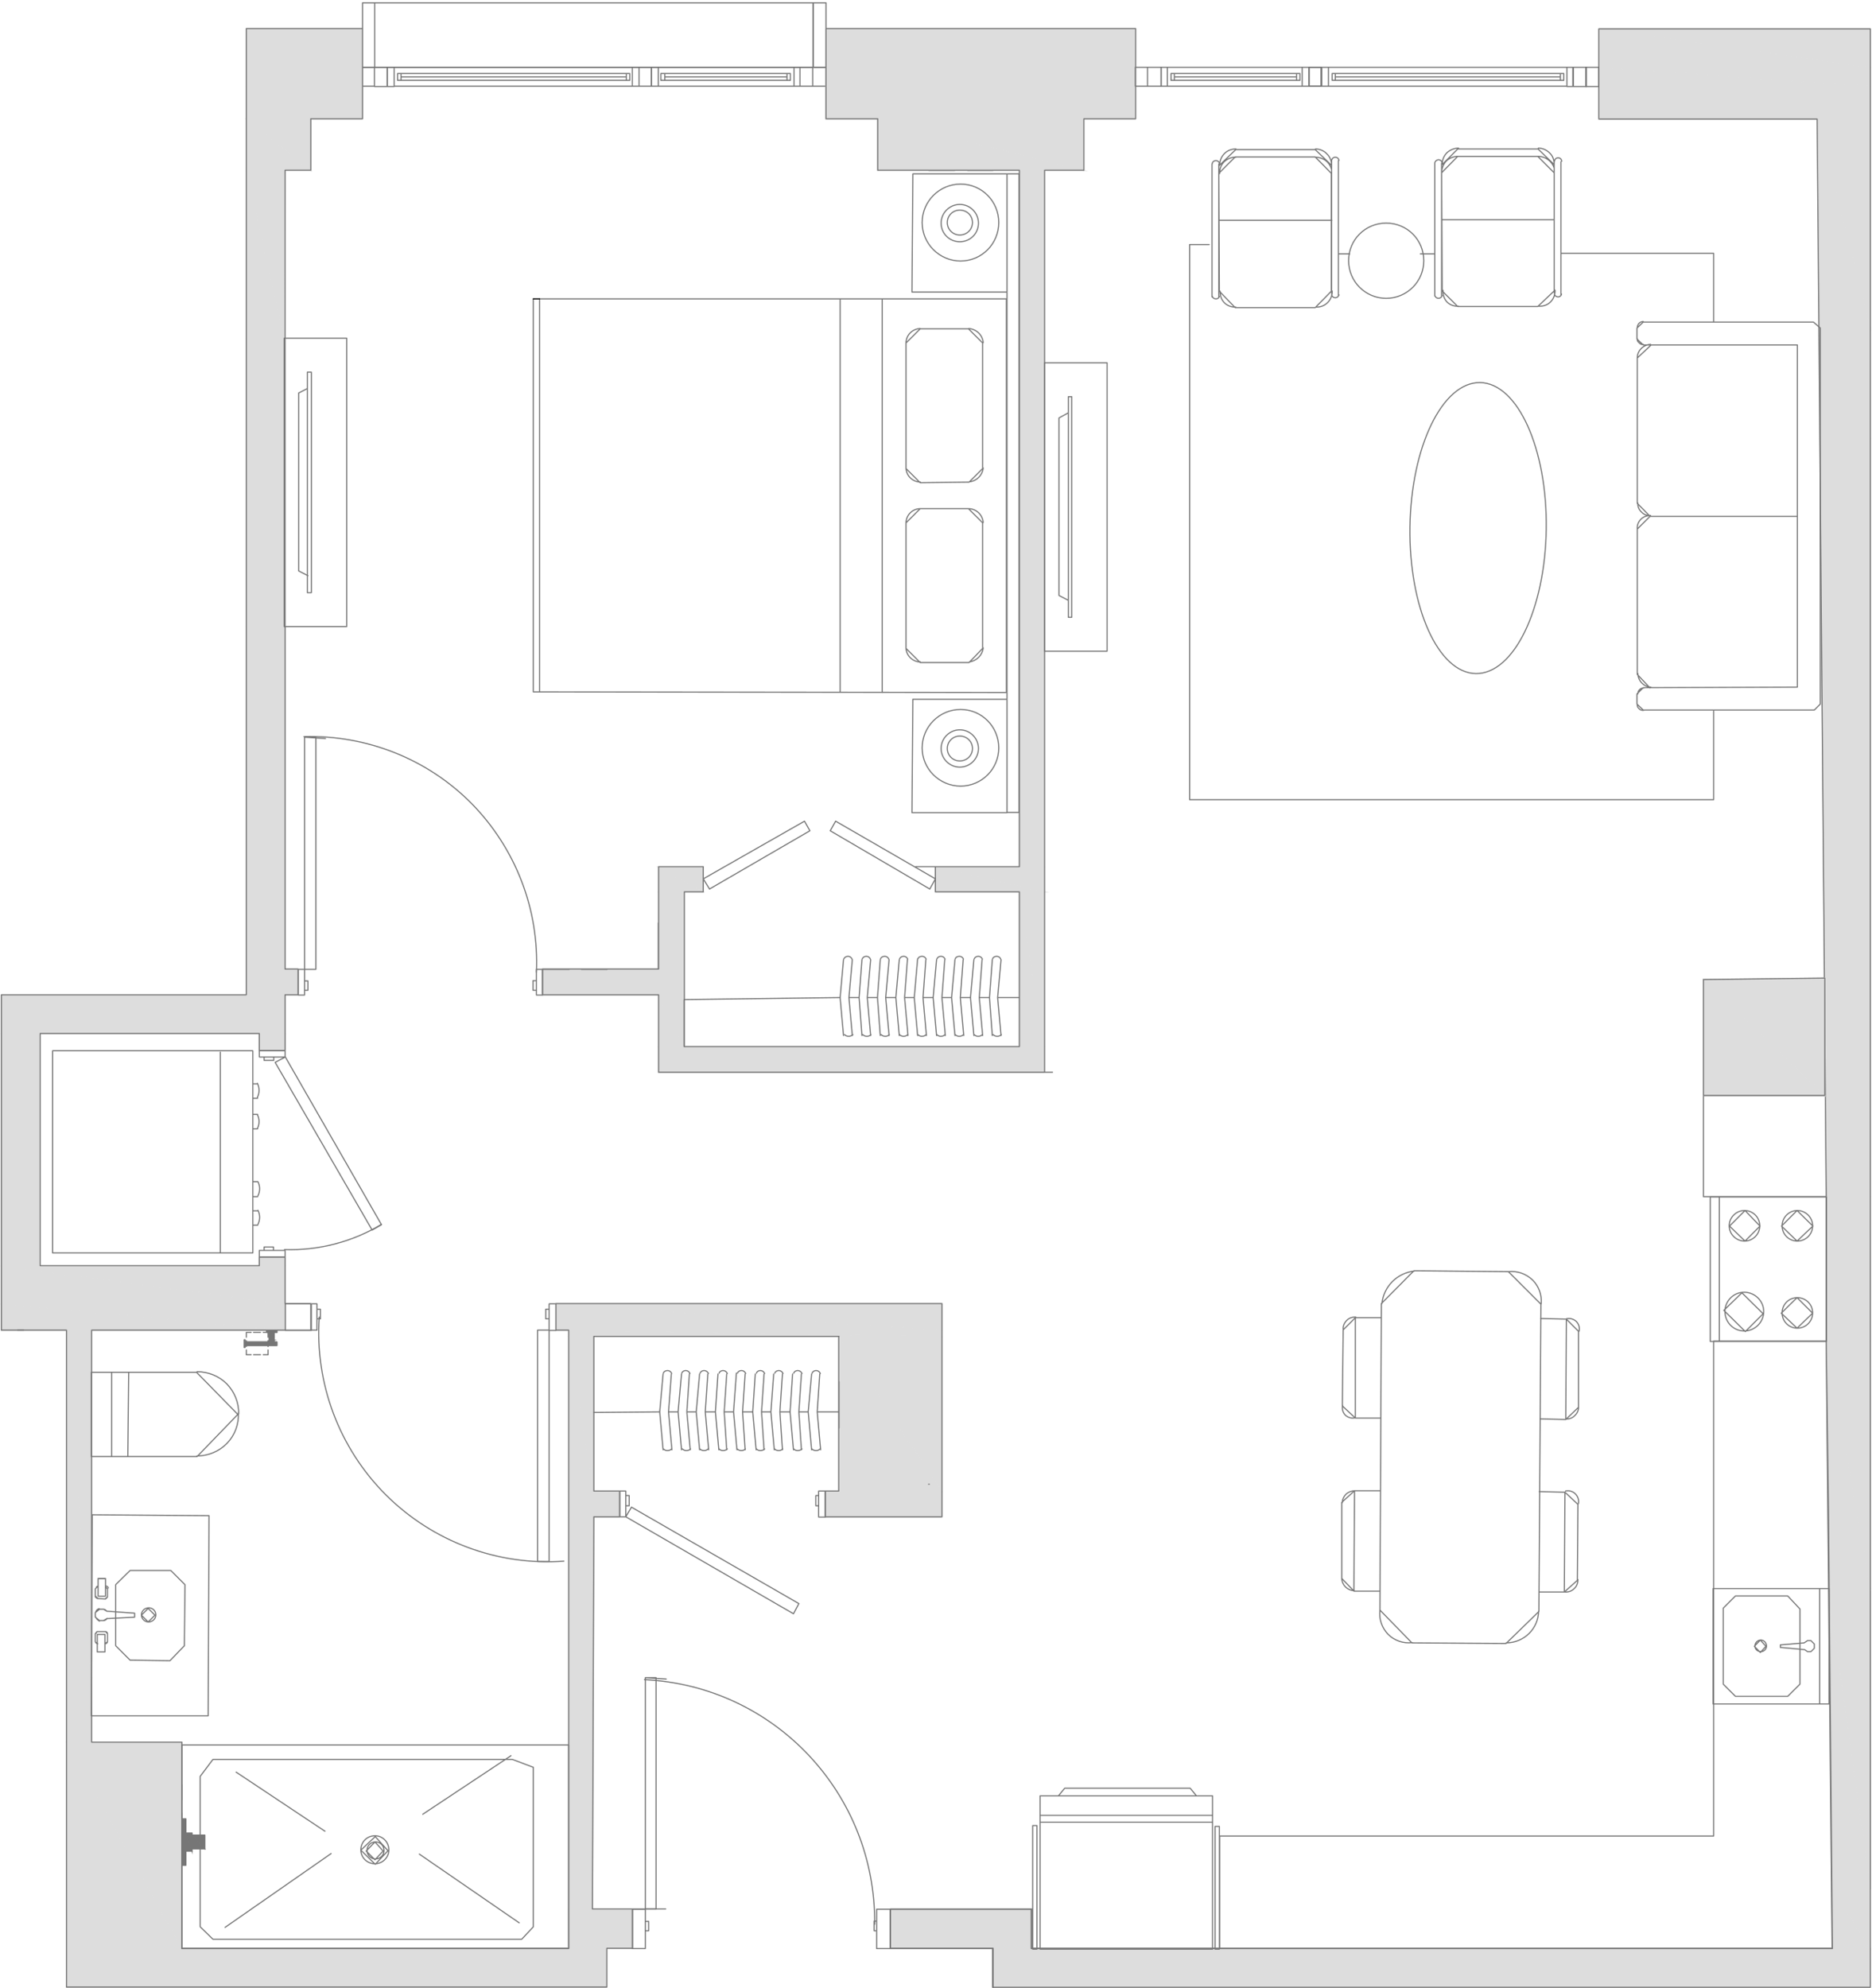 <svg width="662" height="703" viewBox="0 0 662 703" fill="none" xmlns="http://www.w3.org/2000/svg">
<path d="M337.602 60.299H328.502M351.102 60.299H342.202M328.502 524.999H328.302M139.402 23.799H137.002V30.599H139.402V23.799ZM139.402 23.799V30.499H223.602M139.402 23.799H223.602M223.602 23.799H226.002M223.602 23.799V30.499M226.002 23.799V30.499M226.002 23.799H230.302V30.499H226.002M226.002 30.499H223.602M280.802 23.799H282.902M280.802 23.799V30.499M280.802 23.799H232.802M282.902 23.799V30.499M282.902 23.799H287.402M282.902 30.499H280.802M282.902 30.499H287.402M280.802 30.499H232.802M232.802 23.799H230.402V30.499H232.802M232.802 23.799V30.499M141.802 28.399V25.999M221.502 28.399V25.999M141.802 27.199H221.502M278.302 28.399V25.999M235.102 28.399V25.999M278.302 27.199H235.102M132.402 23.799H136.902V30.599H132.402V23.799ZM132.402 23.799H128.102V30.499H132.402V23.799ZM287.402 23.799H292.002V30.499H287.402M287.402 23.799V30.499M554.102 23.799H556.202V30.599H554.102V23.799ZM554.102 23.799V30.499H469.802M554.102 23.799H469.802M469.802 23.799H467.202V30.499H469.802M469.802 23.799V30.499M412.802 23.799H410.602V30.499H412.802M412.802 23.799V30.499M412.802 23.799H460.502M412.802 30.499H460.502M460.502 23.799H462.902V30.499H460.502M460.502 23.799V30.499M551.802 28.399V25.999M472.202 28.399V25.999M551.802 27.199H472.202M415.302 28.399V25.999M458.502 28.399V25.999M415.302 27.199H458.502M140.602 28.399V25.999H222.702V28.399H140.602ZM279.502 28.399V25.999H233.702V28.399H279.502ZM553.002 28.399V25.999H471.102V28.399H553.002ZM414.102 28.399V25.999H459.702V28.399H414.102ZM467.402 23.799H463.002V30.499H467.402V23.799ZM556.402 23.799H561.002V30.599H556.402V23.799Z" stroke="#767676" stroke-width="0.4" stroke-linecap="round" stroke-linejoin="round"/>
<path d="M565.602 10.199L661.401 23.799H565.602V10.199ZM661.401 10.199H565.602L661.401 23.899V10.199Z" fill="#DDDDDD"/>
<path d="M565.602 10.199L661.401 23.799H565.602V10.199ZM565.602 10.199H661.401V23.899L565.602 10.199Z" stroke="#DDDDDD" stroke-width="0.4" stroke-miterlimit="10" stroke-linecap="round"/>
<path d="M565.602 23.799L661.401 30.599H565.602V23.799ZM661.401 23.799H565.602L661.401 30.499V23.799Z" fill="#DDDDDD"/>
<path d="M565.602 23.799L661.401 30.599H565.602V23.799ZM565.602 23.799H661.401V30.499L565.602 23.799Z" stroke="#DDDDDD" stroke-width="0.4" stroke-miterlimit="10" stroke-linecap="round"/>
<path d="M87.102 10.199L128.102 30.599H87.102V10.199ZM128.102 10.199H87.102L128.102 30.599V10.199Z" fill="#DDDDDD"/>
<path d="M87.102 10.199L128.102 30.599M87.102 10.199V30.599H128.102M87.102 10.199H128.102V30.599" stroke="#DDDDDD" stroke-width="0.4" stroke-miterlimit="10" stroke-linecap="round"/>
<path d="M565.602 30.6L661.401 42.1H565.602V30.6ZM661.401 30.6H565.602L661.401 42.1V30.6Z" fill="#DDDDDD"/>
<path d="M565.602 30.6L661.401 42.1M565.602 30.6V42.1H661.401M565.602 30.6H661.401V42.1" stroke="#DDDDDD" stroke-width="0.4" stroke-miterlimit="10" stroke-linecap="round"/>
<path d="M292.002 10.199L401.502 42.099H292.002V10.199ZM401.502 10.199H292.002L401.502 42.099V10.199Z" fill="#DDDDDD"/>
<path d="M292.002 10.199L401.502 42.099M292.002 10.199V42.099H401.502M292.002 10.199H401.502V42.099" stroke="#DDDDDD" stroke-width="0.4" stroke-miterlimit="10" stroke-linecap="round"/>
<path d="M87.102 30.6L128.102 42.1H87.102V30.6ZM128.102 30.6H87.102L128.102 42.1V30.6Z" fill="#DDDDDD"/>
<path d="M87.102 30.6L128.102 42.1M87.102 30.6V42.1H128.102M87.102 30.6H128.102V42.1" stroke="#DDDDDD" stroke-width="0.4" stroke-miterlimit="10" stroke-linecap="round"/>
<path d="M310.301 42.1L383.201 60.3H310.301V42.1ZM383.201 42.1H310.301L383.201 60.4V42.1Z" fill="#DDDDDD"/>
<path d="M310.301 42.1L383.201 60.3H310.301V42.1ZM310.301 42.1H383.201V60.4L310.301 42.1Z" stroke="#DDDDDD" stroke-width="0.4" stroke-miterlimit="10" stroke-linecap="round"/>
<path d="M87.102 42.1L109.902 60.3H87.102V42.1ZM109.902 42.1H87.102L109.902 60.4V42.1Z" fill="#DDDDDD"/>
<path d="M87.102 42.1L109.902 60.3H87.102V42.1ZM87.102 42.1H109.902V60.4L87.102 42.1Z" stroke="#DDDDDD" stroke-width="0.4" stroke-miterlimit="10" stroke-linecap="round"/>
<path d="M642.701 42.1L661.401 115.8H643.401L642.701 42.1ZM661.401 42.1H642.701L661.401 115.7V42.1Z" fill="#DDDDDD"/>
<path d="M642.701 42.1L661.401 115.8H643.401L642.701 42.1ZM642.701 42.1H661.401V115.7L642.701 42.1Z" stroke="#DDDDDD" stroke-width="0.4" stroke-miterlimit="10" stroke-linecap="round"/>
<path d="M643.4 115.799L661.4 115.999H643.6L643.4 115.799ZM661.4 115.799H643.4L661.4 115.999V115.799Z" fill="#DDDDDD"/>
<path d="M643.4 115.799L661.4 115.999M643.4 115.799L643.6 115.999H661.4M643.4 115.799H661.4V115.999" stroke="#DDDDDD" stroke-width="0.4" stroke-miterlimit="10" stroke-linecap="round"/>
<path d="M100.802 60.299H87.102L100.502 119.599L100.802 60.299ZM87.102 60.299L100.602 119.599H87.102V60.299Z" fill="#DDDDDD"/>
<path d="M87.102 60.299H100.802L100.502 119.599L87.102 60.299ZM87.102 60.299L100.602 119.599H87.102V60.299Z" stroke="#DDDDDD" stroke-width="0.4" stroke-miterlimit="10" stroke-linecap="round"/>
<path d="M643.602 116L661.401 155.1H643.602V116ZM661.401 116H643.602L661.401 155.1V116Z" fill="#DDDDDD"/>
<path d="M643.602 116L661.401 155.1M643.602 116V155.1H661.401M643.602 116H661.401V155.1" stroke="#DDDDDD" stroke-width="0.4" stroke-miterlimit="10" stroke-linecap="round"/>
<path d="M87.102 119.6L100.502 221.6H87.102V119.6ZM100.502 119.6H87.102L100.502 221.6V119.6Z" fill="#DDDDDD"/>
<path d="M87.102 119.6L100.502 221.6M87.102 119.6V221.6H100.502M87.102 119.6H100.502V221.6" stroke="#DDDDDD" stroke-width="0.4" stroke-miterlimit="10" stroke-linecap="round"/>
<path d="M360.4 60.299L369.3 306.599H360.4V60.299ZM369.3 60.299H360.4L369.3 306.499V60.299Z" fill="#DDDDDD"/>
<path d="M360.4 60.299L369.3 306.599H360.4V60.299ZM360.4 60.299H369.3V306.499L360.4 60.299Z" stroke="#DDDDDD" stroke-width="0.4" stroke-miterlimit="10" stroke-linecap="round"/>
<path d="M330.701 306.6L369.301 315.4H330.701V306.6ZM369.301 306.6H330.701L369.301 315.5V306.6Z" fill="#DDDDDD"/>
<path d="M330.701 306.6L369.301 315.4H330.701V306.6ZM330.701 306.6H369.301V315.5L330.701 306.6Z" stroke="#DDDDDD" stroke-width="0.4" stroke-miterlimit="10" stroke-linecap="round"/>
<path d="M232.801 306.6L248.601 315.4H232.801V306.6ZM248.601 306.6H232.801L248.601 315.5V306.6Z" fill="#DDDDDD"/>
<path d="M232.801 306.6L248.601 315.4H232.801V306.6ZM232.801 306.6H248.601V315.5L232.801 306.6Z" stroke="#DDDDDD" stroke-width="0.4" stroke-miterlimit="10" stroke-linecap="round"/>
<path d="M232.801 315.398L241.901 342.798H232.801V315.398ZM241.901 315.398H232.801L241.901 342.798V315.398Z" fill="#DDDDDD"/>
<path d="M232.801 315.398L241.901 342.798M232.801 315.398V342.798H241.901M232.801 315.398H241.901V342.798" stroke="#DDDDDD" stroke-width="0.4" stroke-miterlimit="10" stroke-linecap="round"/>
<path d="M87.102 221.6L100.802 342.8H87.102V221.6ZM100.802 221.6H87.102L100.802 342.8V221.6Z" fill="#DDDDDD"/>
<path d="M87.102 221.6L100.802 342.8M87.102 221.6V342.8H100.802M87.102 221.6H100.802V342.8" stroke="#DDDDDD" stroke-width="0.4" stroke-miterlimit="10" stroke-linecap="round"/>
<path d="M191.701 342.799L241.901 351.899H191.701V342.799ZM241.901 342.799H191.701L241.901 351.899V342.799Z" fill="#DDDDDD"/>
<path d="M191.701 342.799L241.901 351.899M191.701 342.799V351.899H241.901M191.701 342.799H241.901V351.899" stroke="#DDDDDD" stroke-width="0.4" stroke-miterlimit="10" stroke-linecap="round"/>
<path d="M87.102 342.799L105.302 351.899H87.102V342.799ZM105.302 342.799H87.102L105.302 351.899V342.799Z" fill="#DDDDDD"/>
<path d="M87.102 342.799L105.302 351.899M87.102 342.799V351.899H105.302M87.102 342.799H105.302V351.899" stroke="#DDDDDD" stroke-width="0.4" stroke-miterlimit="10" stroke-linecap="round"/>
<path d="M0.4 351.898L100.8 365.598H0.4V351.898ZM100.8 351.898H0.4L100.8 365.598V351.898Z" fill="#DDDDDD"/>
<path d="M0.4 351.898L100.8 365.598M0.4 351.898V365.598H100.8M0.4 351.898H100.8V365.598" stroke="#DDDDDD" stroke-width="0.4" stroke-miterlimit="10" stroke-linecap="round"/>
<path d="M360.4 315.398L369.3 370.198H360.4V315.398ZM369.3 315.398H360.4L369.3 370.098V315.398Z" fill="#DDDDDD"/>
<path d="M360.4 315.398L369.3 370.198H360.4V315.398ZM360.4 315.398H369.3V370.098L360.4 315.398Z" stroke="#DDDDDD" stroke-width="0.4" stroke-miterlimit="10" stroke-linecap="round"/>
<path d="M232.801 351.898L241.901 370.198H232.801V351.898ZM241.901 351.898H232.801L241.901 370.098V351.898Z" fill="#DDDDDD"/>
<path d="M232.801 351.898L241.901 370.198H232.801V351.898ZM232.801 351.898H241.901V370.098L232.801 351.898Z" stroke="#DDDDDD" stroke-width="0.4" stroke-miterlimit="10" stroke-linecap="round"/>
<path d="M91.602 365.6L100.802 371.6H91.602V365.6ZM100.802 365.6H91.602L100.802 371.6V365.6Z" fill="#DDDDDD"/>
<path d="M91.602 365.6L100.802 371.6M91.602 365.6V371.6H100.802M91.602 365.6H100.802V371.6" stroke="#DDDDDD" stroke-width="0.4" stroke-miterlimit="10" stroke-linecap="round"/>
<path d="M232.801 370.199L369.301 379.299H232.801V370.199ZM369.301 370.199H232.801L369.301 379.299V370.199Z" fill="#DDDDDD"/>
<path d="M232.801 370.199L369.301 379.299M232.801 370.199V379.299H369.301M232.801 370.199H369.301V379.299" stroke="#DDDDDD" stroke-width="0.4" stroke-miterlimit="10" stroke-linecap="round"/>
<path d="M643.602 155.1L661.401 423.2H645.802L643.602 155.1ZM661.401 155.1H643.602L661.401 423.2V155.1Z" fill="#DDDDDD"/>
<path d="M643.602 155.1L661.401 423.2M643.602 155.1L645.802 423.2H661.401M643.602 155.1H661.401V423.2" stroke="#DDDDDD" stroke-width="0.4" stroke-miterlimit="10" stroke-linecap="round"/>
<path d="M91.602 444.6L100.802 447.7H91.602V444.6ZM100.802 444.6H91.602L100.802 447.7V444.6Z" fill="#DDDDDD"/>
<path d="M91.602 444.6L100.802 447.7M91.602 444.6V447.7H100.802M91.602 444.6H100.802V447.7" stroke="#DDDDDD" stroke-width="0.4" stroke-miterlimit="10" stroke-linecap="round"/>
<path d="M0.4 365.6L14.1 447.7H0.4V365.6ZM14.1 365.6H0.4L14.1 447.7V365.6Z" fill="#DDDDDD"/>
<path d="M0.4 365.6L14.1 447.7M0.4 365.6V447.7H14.1M0.4 365.6H14.1V447.7" stroke="#DDDDDD" stroke-width="0.4" stroke-miterlimit="10" stroke-linecap="round"/>
<path d="M0.4 447.699L100.8 461.099H0.4V447.699ZM100.8 447.699H0.4L100.8 461.199V447.699Z" fill="#DDDDDD"/>
<path d="M0.4 447.699L100.8 461.099H0.4V447.699ZM0.4 447.699H100.8V461.199L0.4 447.699Z" stroke="#DDDDDD" stroke-width="0.4" stroke-miterlimit="10" stroke-linecap="round"/>
<path d="M196.502 461.1L333.102 470.5H196.502V461.1ZM333.102 461.1H196.502L333.102 470.4V461.1Z" fill="#DDDDDD"/>
<path d="M196.502 461.1L333.102 470.5H196.502V461.1ZM196.502 461.1H333.102V470.4L196.502 461.1Z" stroke="#DDDDDD" stroke-width="0.4" stroke-miterlimit="10" stroke-linecap="round"/>
<path d="M0.4 461.1L100.8 470.5H0.4V461.1ZM100.8 461.1H0.4L100.8 470.4V461.1Z" fill="#DDDDDD"/>
<path d="M0.4 461.1L100.8 470.5H0.4V461.1ZM0.4 461.1H100.8V470.4L0.4 461.1Z" stroke="#DDDDDD" stroke-width="0.4" stroke-miterlimit="10" stroke-linecap="round"/>
<path d="M201.102 470.5L333.102 472.6H201.102V470.5ZM333.102 470.5H201.102L333.102 472.7V470.5Z" fill="#DDDDDD"/>
<path d="M201.102 470.5L333.102 472.6H201.102V470.5ZM201.102 470.5H333.102V472.7L201.102 470.5Z" stroke="#DDDDDD" stroke-width="0.4" stroke-miterlimit="10" stroke-linecap="round"/>
<path d="M645.801 423.199L661.401 474.299H645.801V423.199ZM661.401 423.199H645.801L661.401 474.299V423.199Z" fill="#DDDDDD"/>
<path d="M645.801 423.199L661.401 474.299M645.801 423.199V474.299H661.401M645.801 423.199H661.401V474.299" stroke="#DDDDDD" stroke-width="0.4" stroke-miterlimit="10" stroke-linecap="round"/>
<path d="M296.602 472.6L333.102 527.4H296.602V472.6ZM333.102 472.6H296.602L333.102 527.3V472.6Z" fill="#DDDDDD"/>
<path d="M296.602 472.6L333.102 527.4H296.602V472.6ZM296.602 472.6H333.102V527.3L296.602 472.6Z" stroke="#DDDDDD" stroke-width="0.4" stroke-miterlimit="10" stroke-linecap="round"/>
<path d="M201.102 472.6L210.002 527.4H201.102V472.6ZM210.002 472.6H201.102L210.002 527.3V472.6Z" fill="#DDDDDD"/>
<path d="M201.102 472.6L210.002 527.4H201.102V472.6ZM201.102 472.6H210.002V527.3L201.102 472.6Z" stroke="#DDDDDD" stroke-width="0.4" stroke-miterlimit="10" stroke-linecap="round"/>
<path d="M291.801 527.398L333.101 536.498H291.801V527.398ZM333.101 527.398H291.801L333.101 536.498V527.398Z" fill="#DDDDDD"/>
<path d="M291.801 527.398L333.101 536.498M291.801 527.398V536.498H333.101M291.801 527.398H333.101V536.498" stroke="#DDDDDD" stroke-width="0.4" stroke-miterlimit="10" stroke-linecap="round"/>
<path d="M201.102 527.398L219.102 536.498H201.102V527.398ZM219.102 527.398H201.102L219.102 536.498V527.398Z" fill="#DDDDDD"/>
<path d="M201.102 527.398L219.102 536.498M201.102 527.398V536.498H219.102M201.102 527.398H219.102V536.498" stroke="#DDDDDD" stroke-width="0.4" stroke-miterlimit="10" stroke-linecap="round"/>
<path d="M645.801 474.299L661.401 561.699H646.801L645.801 474.299ZM661.401 474.299H645.801L661.401 561.599V474.299Z" fill="#DDDDDD"/>
<path d="M645.801 474.299L661.401 561.699H646.801L645.801 474.299ZM645.801 474.299H661.401V561.599L645.801 474.299Z" stroke="#DDDDDD" stroke-width="0.4" stroke-miterlimit="10" stroke-linecap="round"/>
<path d="M646.801 561.699L661.401 562.899H646.801V561.699ZM661.401 561.699H646.801L661.401 562.899V561.699Z" fill="#DDDDDD"/>
<path d="M646.801 561.699L661.401 562.899M646.801 561.699V562.899H661.401M646.801 561.699H661.401V562.899" stroke="#DDDDDD" stroke-width="0.4" stroke-miterlimit="10" stroke-linecap="round"/>
<path d="M23.502 470.5L32.402 593.4H23.502V470.5ZM32.402 470.5H23.502L32.402 593.3V470.5Z" fill="#DDDDDD"/>
<path d="M23.502 470.5L32.402 593.4H23.502V470.5ZM23.502 470.5H32.402V593.3L23.502 470.5Z" stroke="#DDDDDD" stroke-width="0.4" stroke-miterlimit="10" stroke-linecap="round"/>
<path d="M23.502 593.398L32.402 606.598H23.502V593.398ZM32.402 593.398H23.502L32.402 606.598V593.398Z" fill="#DDDDDD"/>
<path d="M23.502 593.398L32.402 606.598M23.502 593.398V606.598M23.502 593.398H32.402V606.598M32.402 606.598H23.502M23.502 606.598H32.302" stroke="#DDDDDD" stroke-width="0.4" stroke-miterlimit="10" stroke-linecap="round"/>
<path d="M23.502 606.6L32.402 616.2H23.502V606.6ZM32.402 606.6H23.502L32.402 616.2V606.6Z" fill="#DDDDDD"/>
<path d="M23.502 606.6L32.402 616.2M23.502 606.6V616.2H32.402M23.502 606.6H32.402V616.2" stroke="#DDDDDD" stroke-width="0.4" stroke-miterlimit="10" stroke-linecap="round"/>
<path d="M646.801 562.898L661.401 667.998H647.701L646.801 562.898ZM661.501 562.898H646.801L661.501 667.998V562.898Z" fill="#DDDDDD"/>
<path d="M646.801 562.898L661.401 667.998H647.701L646.801 562.898ZM646.801 562.898H661.501V667.998L646.801 562.898Z" stroke="#DDDDDD" stroke-width="0.4" stroke-miterlimit="10" stroke-linecap="round"/>
<path d="M210.002 536.5H201.102L209.502 675.2L210.002 536.5ZM201.102 536.5L209.502 675.2H201.102V536.5Z" fill="#DDDDDD"/>
<path d="M201.102 536.5H210.002L209.502 675.2M201.102 536.5L209.502 675.2M201.102 536.5V675.2H209.502" stroke="#DDDDDD" stroke-width="0.4" stroke-miterlimit="10" stroke-linecap="round"/>
<path d="M647.701 668L661.401 689.1H648.001L647.701 668ZM661.301 668H647.701L661.301 689.1V668Z" fill="#DDDDDD"/>
<path d="M647.701 668L661.401 689.1H648.001L647.701 668ZM647.701 668H661.301V689.1L647.701 668Z" stroke="#DDDDDD" stroke-width="0.4" stroke-miterlimit="10" stroke-linecap="round"/>
<path d="M314.801 675.199L364.801 689.099H314.801V675.199ZM364.801 675.199H314.801L364.801 689.099V675.199Z" fill="#DDDDDD"/>
<path d="M314.801 675.199L364.801 689.099M314.801 675.199V689.099H364.801M314.801 675.199H364.801V689.099" stroke="#DDDDDD" stroke-width="0.4" stroke-miterlimit="10" stroke-linecap="round"/>
<path d="M201.102 675.199L223.602 689.099H201.102V675.199ZM223.602 675.199H201.102L223.602 689.099V675.199Z" fill="#DDDDDD"/>
<path d="M201.102 675.199L223.602 689.099M201.102 675.199V689.099H223.602M201.102 675.199H223.602V689.099" stroke="#DDDDDD" stroke-width="0.4" stroke-miterlimit="10" stroke-linecap="round"/>
<path d="M23.502 616.199L64.302 689.099H23.502V616.199ZM64.302 616.199H23.502L64.302 689.199V616.199Z" fill="#DDDDDD"/>
<path d="M23.502 616.199L64.302 689.099H23.502V616.199ZM23.502 616.199H64.302V689.199L23.502 616.199Z" stroke="#DDDDDD" stroke-width="0.4" stroke-miterlimit="10" stroke-linecap="round"/>
<path d="M351.301 689.1L661.401 702.8H351.301V689.1ZM661.401 689.1H351.301L661.401 702.8V689.1Z" fill="#DDDDDD"/>
<path d="M351.301 689.1L661.401 702.8M351.301 689.1V702.8H661.401M351.301 689.1H661.401V702.8" stroke="#DDDDDD" stroke-width="0.4" stroke-miterlimit="10" stroke-linecap="round"/>
<path d="M23.502 689.1L214.502 702.8H23.502V689.1ZM214.502 689.1H23.502L214.502 702.8V689.1Z" fill="#DDDDDD"/>
<path d="M23.502 689.1L214.502 702.8M23.502 689.1V702.8H214.502M23.502 689.1H214.502V702.8" stroke="#DDDDDD" stroke-width="0.4" stroke-miterlimit="10" stroke-linecap="round"/>
<path d="M405.801 23.799H401.501V30.499H405.801M405.801 23.799V30.499M405.801 23.799H410.601V30.499H405.801M235.601 593.799L228.201 593.299M228.201 593.299H232.001V675.099H228.201V593.299ZM6.201 470.399H8.401M64.301 631.199V636.399M64.301 641.199V646.499M560.801 23.799H565.401V30.599H560.801V23.799ZM462.901 23.799H467.201V30.499H462.901V23.799ZM228.201 689.099H223.601V675.199H228.201V689.099ZM310.001 689.099H314.801V675.199H310.001V689.099ZM228.201 682.799H229.401V679.499H228.201V682.799ZM310.001 682.799H309.101V679.399H310.001V682.799Z" stroke="#767676" stroke-width="0.4" stroke-linecap="round" stroke-linejoin="round"/>
<path d="M97.901 470.5L94.301 471.2H97.901V470.5ZM94.301 470.5H97.901L94.301 471.2V470.5Z" fill="#767676"/>
<path d="M97.901 470.5L94.301 471.2M97.901 470.5V471.2H94.301M97.901 470.5H94.301V471.2" stroke="#767676" stroke-width="0.4" stroke-miterlimit="10" stroke-linecap="round"/>
<path d="M96.901 471.199L95.201 474.099H96.901V471.199ZM95.201 471.199H96.901L95.201 474.099V471.199ZM96.901 473.999L95.201 474.799H96.901V473.999ZM95.201 473.999H96.901L95.201 474.699V473.999Z" fill="#767676"/>
<path d="M96.901 471.199L95.201 474.099M96.901 471.199V474.099H95.201M96.901 471.199H95.201V474.099M96.901 473.999L95.201 474.799H96.901V473.999ZM96.901 473.999H95.201V474.699L96.901 473.999Z" stroke="#767676" stroke-width="0.4" stroke-miterlimit="10" stroke-linecap="round"/>
<path d="M97.902 474.6L86.602 475.8H97.902V474.6ZM86.602 474.6H97.902L86.602 475.8V474.6Z" fill="#767676"/>
<path d="M97.902 474.6L86.602 475.8M97.902 474.6V475.8H86.602M97.902 474.6H86.602V475.8" stroke="#767676" stroke-width="0.4" stroke-miterlimit="10" stroke-linecap="round"/>
<path d="M86.6 473.799L86.4 476.499H86.6V473.799ZM86.4 473.799H86.6L86.4 476.399V473.799Z" fill="#767676"/>
<path d="M86.6 473.799L86.4 476.499H86.6V473.799ZM86.6 473.799H86.4V476.399L86.6 473.799Z" stroke="#767676" stroke-width="0.4" stroke-miterlimit="10" stroke-linecap="round"/>
<path d="M87.102 477.4V479.1H88.802M89.702 479.1H92.102M93.102 479.1H94.802V477.4M94.802 476.2V474.1M94.802 472.9V471.2H93.102M92.102 471.2H89.702M88.802 471.2H87.102V472.9M87.102 474.1V476.2M95.502 475.3V471.2M96.702 475.3V471.2M107.702 342.8H105.502V351.9H107.702V342.8ZM107.702 342.8H111.702V260.7H107.702M107.702 342.8V260.7M191.902 342.8V351.9H189.702V342.8H191.902ZM191.902 342.8H201.302M115.102 261.2L107.702 260.7M214.702 342.8H205.602M107.702 326.9V317.8M107.702 313.3V303.9M107.702 299.6V290.5M107.702 285.9V276.8M107.702 272.2V262.9M221.302 536.4H219.202V527.3H221.302V536.4ZM221.302 536.4L223.302 533L282.502 567.1L280.602 570.7L221.302 536.4ZM437.802 689H570.002H364.802V675.1H314.902M132.502 1V23.8M132.502 1H287.502V23.8H132.502M132.502 1H128.202V23.8H132.502M328.602 524.9H328.402M360.502 142.6V75.4M100.802 139.9V75.4M369.402 142.6V75.4M87.102 139.4V74.9M356.202 306.5H323.802M87.102 339.8V351.8M87.102 351.8H58.302M87.102 351.8V10.1H100.802H128.202V30.5V42H109.902V60.2H100.802V342.7H105.402V351.8H100.802V371.5H91.702V365.5H14.202V447.6H91.702V444.5H100.802V461M87.102 351.8H0.502V470.4H23.502V616.1V702.7H214.602V689H223.702V675.1H209.502M201.102 474.2V502.3M32.402 476.2V502.3V484.1M360.302 370.1H336.002M360.302 315.4H336.002M241.902 370.1V353.5L297.102 352.8M360.502 370.1V353.5M360.502 370.1H242.002V315.4H248.702V306.5H232.902V342.7H191.802V351.8H232.902V379.2H369.402V60.2H383.302V42H401.602V10.1H292.102V42H310.402V60.2H360.502V306.5H330.802V315.4H360.502V370.1ZM296.702 472.6H283.002M210.002 505V488.6M296.702 505V488.6M26.402 447.6H50.902M50.902 365.5H26.402M564.702 689H552.702M95.002 689H64.302M64.302 689V675.1M64.302 689H201.102V470.4H196.602V461H333.102V536.4H291.802V527.3H296.602V472.6H210.002V527.3H219.102V536.4H210.002L209.502 675.1M64.302 689V616.1H32.402V470.4H109.902V461H100.802M14.202 366V391M346.802 379.2H372.202M469.402 689H477.602M209.502 675.1H235.402M348.202 689H336.202M100.802 461V446.6M232.802 351.8H219.602M234.002 461H219.602M232.802 342.7V326.4M314.902 675.1V689M314.902 675.1H364.902V689H647.802M314.902 689H351.102V702.7M314.902 689H351.202V702.7M297.102 352.8L298.302 366.2M297.102 352.8L298.302 339.4M300.502 352.8H303.802M303.802 352.8L304.802 366.2M303.802 352.8L304.802 339.4M307.002 352.8H310.302M310.302 352.8L311.302 366.2M310.302 352.8L311.302 339.4M313.402 352.8H316.802M316.802 352.8L318.002 366.2M316.802 352.8L318.002 339.4M320.202 352.8H323.302M323.302 352.8L324.502 366.2M323.302 352.8L324.502 339.1M330.002 352.8H326.602M330.002 352.8L331.202 366.2M330.002 352.8L331.202 339.4M333.102 352.8H336.502M333.102 352.8L334.302 366.2M333.102 352.8L334.102 339.4M336.502 352.8L337.702 366.2M336.502 352.8L337.702 339.4M343.202 352.8H339.802M343.202 352.8L344.402 366.2M343.202 352.8L344.402 339.4M349.902 352.8H346.302M349.902 352.8L350.902 366.2M349.902 352.8L350.902 339.4M346.302 352.8L347.502 366.2M346.302 352.8L347.302 339.4M360.502 352.8H352.802M352.802 352.8L354.002 366.2M352.802 352.8L354.002 339.4M340.802 366.2L339.602 352.8L340.602 339.4M327.602 366.2L326.402 352.8L327.402 339.4M321.102 366.2L319.902 352.8L320.902 339.4M314.402 366.2L313.202 352.8L314.402 339.4M307.902 366.2L306.702 352.8L307.902 339.4M301.402 366.2L300.202 352.8L301.402 339.4M301.302 339.2C301.102 338.6 300.502 338.2 299.902 338.2C299.302 338.2 298.702 338.5 298.402 339.1M307.802 339.2C307.602 338.6 307.002 338.2 306.402 338.2C305.702 338.2 305.202 338.5 304.902 339.1M314.302 339.2C314.102 338.6 313.502 338.2 312.902 338.2C312.202 338.2 311.602 338.5 311.402 339.1M321.002 339.2C320.802 338.6 320.202 338.2 319.602 338.2C318.902 338.2 318.402 338.5 318.102 339.1M327.502 339.2C327.302 338.6 326.702 338.2 326.102 338.2C325.402 338.2 324.802 338.5 324.602 339.1M334.202 339.2C334.002 338.6 333.402 338.2 332.802 338.2C332.102 338.2 331.602 338.5 331.302 339.1M340.702 339.2C340.502 338.6 339.902 338.2 339.302 338.2C338.602 338.2 338.002 338.5 337.802 339.1M347.402 339.2C347.202 338.6 346.602 338.2 346.002 338.2C345.302 338.2 344.802 338.5 344.502 339.1M353.902 339.2C353.702 338.6 353.102 338.2 352.502 338.2C351.802 338.2 351.202 338.5 351.002 339.1M298.702 365.9C299.002 366.3 299.602 366.5 300.102 366.5C300.602 366.5 301.202 366.3 301.602 365.9M305.102 365.9C305.502 366.3 306.002 366.5 306.602 366.5C307.102 366.5 307.602 366.3 308.002 365.9M311.602 365.9C312.002 366.3 312.502 366.5 313.102 366.5C313.602 366.5 314.102 366.3 314.502 365.9M318.102 365.9C318.502 366.3 319.002 366.5 319.502 366.5C320.102 366.5 320.602 366.3 321.002 365.9M324.602 365.9C325.002 366.3 325.502 366.5 326.002 366.5C326.602 366.5 327.102 366.3 327.502 365.9M331.302 365.9C331.702 366.3 332.202 366.5 332.702 366.5C333.302 366.5 333.802 366.3 334.202 365.9M337.802 365.9C338.202 366.3 338.702 366.5 339.202 366.5C339.802 366.5 340.302 366.3 340.702 365.9M344.502 365.9C344.902 366.3 345.402 366.5 345.902 366.5C346.502 366.5 347.002 366.3 347.402 365.9M351.202 365.9C351.602 366.3 352.102 366.5 352.702 366.5C353.202 366.5 353.702 366.3 354.102 365.9M97.902 470.5H94.302V471.2H97.902V470.5ZM95.202 474.1V471.2H96.902V474.8H95.202V474.1ZM86.602 474.6H97.902V475.8H86.602V474.6ZM86.402 476.5V473.9H86.602V476.5H86.402ZM91.702 373.8V371.6H100.802V373.8H91.702ZM91.702 442.2V444.6H100.802V442.2H91.702ZM93.402 373.8V375H96.802V373.8H93.402ZM93.402 442.2V441H96.702V442.2H93.402ZM100.902 373.8L97.302 375.7L131.602 435L134.902 433.1L100.902 373.8ZM107.702 350.2H108.902V346.9H107.702V350.2ZM189.702 350.2H188.502V346.8H189.702V350.2ZM100.902 461.1V470.5H110.102V461.1H100.902ZM194.202 461.1H196.602V470.5H194.202V461.1ZM112.102 461.1H110.002V470.4H112.102V461.1ZM194.202 463H193.002V466.4H194.202V463ZM112.102 463H113.302V466.4H112.102V463ZM194.202 470.4H190.102V552.2H194.202V470.4ZM289.502 527.3H291.902V536.5H289.502V527.3ZM221.302 528.9H222.502V532.5H221.302V528.9ZM289.502 528.9H288.502V532.5H289.502V528.9ZM330.802 310.8L328.802 314.4L293.602 293.8L295.502 290.4L330.802 310.8ZM248.702 310.8L250.902 314.4L286.402 293.8L284.502 290.4L248.702 310.8ZM287.602 1H292.102V23.8H287.602V1Z" stroke="#767676" stroke-width="0.4" stroke-linecap="round" stroke-linejoin="round"/>
<path d="M67.901 654.599L65.701 648.299V654.599H67.901ZM67.901 648.299V654.599L65.801 648.299H67.901Z" fill="#767676"/>
<path d="M67.901 654.599L65.701 648.299V654.599H67.901ZM67.901 654.599V648.299H65.801L67.901 654.599Z" stroke="#767676" stroke-width="0.4" stroke-miterlimit="10" stroke-linecap="round"/>
<path d="M72.401 653.8L67.901 649V653.8H72.401ZM72.401 649V653.8L67.801 649H72.401Z" fill="#767676"/>
<path d="M72.401 653.8L67.901 649V653.8H72.401ZM72.401 653.8V649H67.801L72.401 653.8Z" stroke="#767676" stroke-width="0.4" stroke-miterlimit="10" stroke-linecap="round"/>
<path d="M65.702 659.599L64.502 643.299V659.599H65.702ZM65.702 643.299V659.599L64.502 643.299H65.702Z" fill="#767676"/>
<path d="M65.702 659.599L64.502 643.299M65.702 659.599H64.502V643.299M65.702 659.599V643.299H64.502" stroke="#767676" stroke-width="0.4" stroke-miterlimit="10" stroke-linecap="round"/>
<path d="M70.801 648.999V628.199L75.301 622.199H181.201L188.601 624.999V681.399L184.501 685.799H75.301L70.801 681.399V653.799M117.101 655.499L79.601 681.599M83.501 626.699L114.901 647.599M149.501 641.599L180.701 620.899M183.601 679.999L148.301 655.699M112.901 465.799C111.301 489.199 119.901 512.099 136.501 528.699C153.101 545.199 176.001 553.799 199.401 552.099M309.301 680.499C309.801 634.399 273.901 596.199 227.901 593.999M100.601 441.899C112.701 442.299 124.601 439.199 134.901 432.999M189.701 343.799C190.701 321.599 182.301 299.999 166.801 284.199C151.201 268.399 129.701 259.899 107.501 260.499M645.801 474.299L647.901 689.099H364.701V675.199H314.801V689.099H351.001V702.799H661.401V10.199H565.401V42.099H642.601L645.801 423.199V474.299ZM645.801 474.299L646.601 534.599L648.001 689.099H431.301V649.299H606.001V474.299H645.801ZM645.401 387.499H602.401V423.199H645.601M210.001 499.499L233.301 499.299M233.301 499.299L234.501 512.699M233.301 499.299L234.501 485.899M236.601 499.299H239.801M239.801 499.299L241.001 512.699M239.801 499.299L241.001 485.899M243.101 499.299H246.201M246.201 499.299L247.401 512.699M246.201 499.299L247.401 485.899M249.601 499.299H253.001M253.001 499.299L254.201 512.699M253.001 499.299L253.901 485.899M256.301 499.299H259.401M259.401 499.299L260.601 512.699M259.401 499.299L260.401 485.599M266.201 499.299H262.801M266.201 499.299L267.401 512.699M266.201 499.299L267.101 485.899M269.301 499.299H272.601M269.301 499.299L270.201 512.699M269.301 499.299L270.201 485.899M272.601 499.299L273.801 512.699M272.601 499.299L273.601 485.899M279.401 499.299H276.001M279.401 499.299L280.601 512.699M279.401 499.299L280.301 485.899M285.801 499.299H282.501M285.801 499.299L287.001 512.699M285.801 499.299L287.001 485.899M282.501 499.299L283.401 512.699M282.501 499.299L283.401 485.899M296.601 499.299H289.001M289.001 499.299L290.201 512.699M289.001 499.299L289.901 485.899M276.701 512.699L275.801 499.299L276.701 485.899M263.501 512.699L262.601 499.299L263.501 485.899M257.001 512.699L256.101 499.299L257.001 485.899M250.601 512.699L249.401 499.299L250.301 485.899M244.101 512.699L242.901 499.299L243.801 485.899M237.601 512.699L236.401 499.299L237.401 485.899M237.501 485.699C237.301 485.099 236.701 484.699 236.101 484.699C235.401 484.699 234.801 484.999 234.601 485.599M244.001 485.699C243.701 485.099 243.201 484.699 242.501 484.699C241.901 484.699 241.301 484.999 241.101 485.599M250.501 485.699C250.201 485.099 249.701 484.699 249.001 484.699C248.401 484.699 247.801 484.999 247.601 485.599M257.201 485.699C256.901 485.099 256.401 484.699 255.701 484.699C255.101 484.699 254.501 484.999 254.301 485.599M263.701 485.699C263.401 485.099 262.901 484.699 262.201 484.699C261.601 484.699 261.001 484.999 260.801 485.599M270.401 485.699C270.101 485.099 269.601 484.699 268.901 484.699C268.301 484.699 267.701 484.999 267.501 485.599M276.901 485.699C276.601 485.099 276.101 484.699 275.401 484.699C274.801 484.699 274.201 484.999 274.001 485.599M283.601 485.699C283.301 485.099 282.801 484.699 282.101 484.699C281.501 484.699 280.901 484.999 280.701 485.599M290.101 485.699C289.801 485.099 289.301 484.699 288.601 484.699C288.001 484.699 287.401 484.999 287.201 485.599M234.601 512.399C235.001 512.799 235.501 512.999 236.001 512.999C236.601 512.999 237.101 512.799 237.501 512.399M241.301 512.399C241.701 512.799 242.201 512.999 242.701 512.999C243.301 512.999 243.801 512.799 244.201 512.399M247.501 512.399C247.901 512.799 248.401 512.999 249.001 512.999C249.501 512.999 250.001 512.799 250.401 512.399M254.301 512.399C254.601 512.799 255.201 512.999 255.701 512.999C256.201 512.999 256.801 512.799 257.201 512.399M260.701 512.399C261.101 512.799 261.601 512.999 262.201 512.999C262.701 512.999 263.201 512.799 263.601 512.399M267.501 512.399C267.801 512.799 268.401 512.999 268.901 512.999C269.401 512.999 270.001 512.799 270.401 512.399M273.901 512.399C274.301 512.799 274.801 512.999 275.401 512.999C275.901 512.999 276.401 512.799 276.801 512.399M280.701 512.399C281.001 512.799 281.601 512.999 282.101 512.999C282.601 512.999 283.201 512.799 283.601 512.399M287.101 512.399C287.501 512.799 288.001 512.999 288.601 512.999C289.101 512.999 289.601 512.799 290.001 512.399M190.801 244.699L355.901 244.899V105.699H190.801V244.699ZM190.801 244.699H188.601V105.699M325.401 179.899L320.401 184.899V229.299L325.401 234.299H342.701L347.501 229.299V184.899L342.501 179.899H325.401ZM325.401 179.899C322.701 179.899 320.501 182.099 320.401 184.799M347.701 184.799C347.501 182.099 345.301 179.999 342.701 179.899M342.801 234.099C345.401 233.699 347.401 231.699 347.701 229.099M320.401 229.199C320.501 231.899 322.801 234.099 325.501 234.099M325.401 116.199C322.701 116.299 320.501 118.399 320.401 121.199M347.701 121.199C347.501 118.499 345.301 116.399 342.601 116.199M342.801 170.399C345.401 170.099 347.401 168.099 347.701 165.499M320.401 165.499C320.501 168.299 322.701 170.399 325.501 170.499M312.001 105.699V244.899M297.101 105.699V244.599M356.101 61.499H360.401V287.299H356.101V61.499ZM356.101 61.499H322.801L322.501 103.299H356.101M356.101 247.299H322.801L322.501 287.399H356.101M64.301 689.099H201.101V617.099H64.301V689.099ZM64.501 643.299H65.701V659.599H64.501V643.299ZM65.701 648.299H67.901V654.599H65.701V648.299ZM67.901 648.999H72.401V653.799H67.901V648.999ZM137.501 654.199C137.501 651.399 135.301 649.199 132.601 649.199C129.801 649.199 127.601 651.399 127.601 654.199C127.601 656.899 129.801 659.099 132.601 659.099C135.301 659.099 137.501 656.899 137.501 654.199ZM135.801 654.399C135.801 652.699 134.501 651.399 132.801 651.399C131.101 651.399 129.801 652.699 129.801 654.399C129.801 656.099 131.101 657.399 132.801 657.399C134.501 657.399 135.801 656.099 135.801 654.399ZM127.601 654.299L132.701 649.499L137.201 654.499L132.701 659.299L127.601 654.299ZM129.501 654.599L132.601 651.399L135.501 654.599L132.601 657.699L129.501 654.599ZM325.401 170.699L320.401 165.699V121.299L325.401 116.299H342.501L347.501 121.299V165.699L342.701 170.499L325.401 170.699ZM339.701 92.299C347.201 92.299 353.201 86.199 353.201 78.699C353.201 71.199 347.201 65.099 339.701 65.099C332.201 65.099 326.101 71.199 326.101 78.699C326.101 86.199 332.201 92.299 339.701 92.299ZM339.401 85.499C343.101 85.499 346.001 82.599 346.001 78.899C346.001 75.299 343.101 72.299 339.401 72.299C335.801 72.299 332.801 75.299 332.801 78.899C332.801 82.599 335.801 85.499 339.401 85.499ZM339.401 83.099C341.901 83.099 343.901 81.199 343.901 78.699C343.901 76.199 341.901 74.299 339.401 74.299C337.001 74.299 335.001 76.199 335.001 78.699C335.001 81.199 337.001 83.099 339.401 83.099ZM339.701 277.999C347.201 277.999 353.201 271.899 353.201 264.499C353.201 256.999 347.201 250.899 339.701 250.899C332.201 250.899 326.101 256.999 326.101 264.499C326.101 271.899 332.201 277.999 339.701 277.999ZM339.401 271.299C343.101 271.299 346.001 268.299 346.001 264.699C346.001 261.099 343.101 258.099 339.401 258.099C335.801 258.099 332.801 261.099 332.801 264.699C332.801 268.299 335.801 271.299 339.401 271.299ZM339.401 269.099C341.901 269.099 343.901 267.199 343.901 264.699C343.901 262.199 341.901 260.299 339.401 260.299C337.001 260.299 335.001 262.199 335.001 264.699C335.001 267.199 337.001 269.099 339.401 269.099Z" stroke="#767676" stroke-width="0.4" stroke-linecap="round" stroke-linejoin="round"/>
<path d="M188.602 105.699H190.802" stroke="black" stroke-width="0.4" stroke-linecap="round" stroke-linejoin="round"/>
<path d="M108.902 203.598L105.602 201.898V138.998L108.702 137.398M606.002 251.098V282.798H420.702V86.498H427.602M473.502 89.798H477.302M502.302 89.798H507.102M552.002 89.598H606.002V113.798M431.002 58.698L437.002 52.898H465.102L470.902 58.498V61.298M428.602 57.998V104.998M431.002 57.998V104.998M428.702 104.798C428.802 105.298 429.402 105.698 430.002 105.698C430.602 105.698 431.102 105.298 431.202 104.798M431.302 57.898C431.202 57.298 430.602 56.798 430.002 56.798C429.302 56.798 428.702 57.298 428.702 57.898M437.102 52.698C435.502 52.698 434.102 53.198 433.002 54.298C431.902 55.398 431.302 56.898 431.302 58.398M437.002 55.598C435.502 55.498 434.002 56.198 432.902 57.198C431.802 58.298 431.202 59.798 431.302 61.398M470.902 58.398C470.902 56.898 470.302 55.398 469.202 54.398C468.202 53.298 466.702 52.698 465.202 52.698M473.302 56.798V104.498M470.902 104.298C471.102 104.898 471.602 105.298 472.202 105.298C472.802 105.298 473.302 104.898 473.502 104.298M473.502 56.698C473.402 56.098 472.902 55.598 472.202 55.598C471.502 55.598 471.002 56.098 470.902 56.698M470.902 56.798V103.798M470.802 59.698C470.102 57.198 467.802 55.598 465.202 55.598M431.502 102.998C431.402 104.498 431.902 105.998 433.002 107.098C434.002 108.098 435.502 108.698 437.002 108.598M465.402 108.598C466.902 108.698 468.402 108.098 469.502 106.998C470.602 105.898 471.202 104.398 471.102 102.898M509.802 61.098L515.502 55.298H543.802L549.602 61.098M509.802 61.098L510.002 102.898L515.502 108.398H543.802L549.602 102.898V61.098M509.802 61.098C509.802 59.598 510.402 58.098 511.402 56.998C512.502 55.898 514.002 55.298 515.602 55.298M549.602 61.098V58.198L543.902 52.698H515.802M509.802 58.398L515.802 52.398C514.302 52.398 512.802 52.998 511.702 53.998C510.602 55.098 510.002 56.598 510.002 58.098M507.402 57.698V104.698M509.802 57.698V104.698M507.402 104.498C507.602 105.098 508.102 105.498 508.702 105.498C509.302 105.498 509.802 105.098 510.002 104.498M510.002 57.598C509.902 56.998 509.402 56.498 508.702 56.498C508.102 56.498 507.502 56.998 507.402 57.598M549.602 58.098C549.602 56.598 549.102 55.098 548.002 54.098C546.902 52.998 545.502 52.398 544.002 52.398M552.002 57.198V104.298M549.702 103.998C549.802 104.598 550.402 104.998 551.002 104.998C551.602 104.998 552.102 104.598 552.202 103.998M549.602 57.198V103.498M549.602 59.398C548.802 56.998 546.502 55.298 544.002 55.298M510.302 102.698C510.202 104.198 510.702 105.698 511.702 106.798C512.802 107.898 514.302 108.398 515.802 108.298M544.102 108.298C545.702 108.398 547.202 107.898 548.302 106.798C549.402 105.698 550.002 104.098 549.902 102.598M583.802 122.098L579.002 126.598M579.002 126.598V177.998L583.502 182.598M579.002 126.598C579.002 123.998 581.102 121.898 583.702 121.798M583.502 182.598H635.602M583.502 182.598L579.002 187.098V238.498L583.502 243.298M581.102 113.698C579.902 113.698 579.002 114.698 579.002 115.998M579.002 119.698C578.902 120.298 579.102 120.798 579.602 121.198C580.002 121.698 580.502 121.898 581.102 121.798M579.002 248.998C578.902 249.598 579.102 250.198 579.602 250.598C580.002 251.098 580.702 251.298 581.302 251.198M581.302 243.298C580.702 243.298 580.202 243.498 579.802 243.898C579.402 244.298 579.202 244.798 579.202 245.398M579.202 238.198C579.302 240.798 581.302 242.898 583.802 242.998M579.202 177.898C579.102 179.098 579.602 180.298 580.502 181.098C581.302 181.998 582.502 182.398 583.702 182.298C582.402 182.298 581.202 182.698 580.302 183.598C579.402 184.498 578.902 185.698 579.002 186.998M552.302 56.998C552.202 56.298 551.702 55.798 551.002 55.798C550.302 55.798 549.802 56.298 549.702 56.998M431.102 77.898H471.002M509.802 77.698H549.402M377.802 212.298L374.502 210.598V147.798L377.602 146.098M488.202 501.498H479.302M479.302 501.498V465.998M479.302 501.498L474.702 497.198L475.002 470.298L479.302 465.998M479.302 465.998H488.402M532.602 580.998C538.902 580.998 544.002 575.998 544.102 569.798M488.002 569.498C487.602 572.598 488.702 575.698 490.902 577.998C493.102 580.198 496.302 581.298 499.402 580.898M545.002 461.098C545.302 457.998 544.202 454.898 542.002 452.698C539.702 450.498 536.702 449.398 533.602 449.698M500.202 449.498C494.202 450.098 489.302 454.898 488.702 460.998M487.902 562.698H478.802M478.802 562.698L479.002 527.198M478.802 562.698L474.502 558.198M479.002 527.198H488.202M479.002 527.198L474.502 531.298V558.198M474.502 558.198C474.602 560.598 476.502 562.498 478.902 562.498M479.102 527.198C478.002 527.198 476.902 527.598 476.002 528.398C475.202 529.198 474.702 530.298 474.702 531.398M474.802 496.998C474.502 498.298 474.902 499.598 475.802 500.498C476.802 501.398 478.102 501.698 479.302 501.398M479.502 465.798C478.302 465.698 477.102 466.098 476.302 466.898C475.402 467.798 474.902 468.898 475.002 470.098M544.302 527.498L553.402 527.698M553.402 527.698L553.202 562.998M553.402 527.698L558.002 531.998L557.802 558.898L553.202 562.998M553.202 562.998H544.302M558.202 531.698C558.402 530.498 558.002 529.198 557.102 528.298C556.202 527.398 554.902 526.998 553.602 527.298M553.402 562.998C554.602 563.098 555.802 562.698 556.702 561.798C557.602 560.998 558.002 559.798 558.002 558.598M544.802 466.298L553.902 466.498M553.902 466.498L553.702 501.998M553.902 466.498L558.202 470.798V497.698L553.702 501.998M553.702 501.998L544.602 501.798M558.402 470.798C558.702 469.498 558.302 468.198 557.402 467.298C556.402 466.398 555.102 466.098 553.902 466.398M553.702 501.798C554.902 501.898 556.102 501.498 556.902 500.598C557.802 499.798 558.302 498.598 558.202 497.398M643.502 561.798V602.598M608.002 423.298V474.398M429.702 645.898V689.298H431.202V645.898H429.802M428.802 641.998H367.902M367.902 644.398H428.802M374.302 635.098L376.502 632.398H420.902L423.102 635.098M37.102 581.298L38.002 580.598V577.698L37.302 576.998H34.402L33.702 577.698V580.598L34.402 581.298M37.302 564.498H34.702M37.302 564.498V558.198H34.702V564.498M37.302 564.498V558.298H34.702V564.498M37.302 561.198L38.002 561.898V564.798L37.302 565.498L34.402 565.298L33.702 564.798V561.898L34.702 560.898C34.302 560.998 34.002 561.198 34.002 561.598M36.602 569.098L37.802 569.798L47.602 570.498V571.898L37.802 572.398L36.602 573.098M36.602 569.098H35.202L33.702 570.298V571.898L35.202 573.098H36.602M36.602 569.098C37.002 569.098 37.502 569.398 37.702 569.798M36.602 573.098C37.102 573.098 37.602 572.798 37.902 572.298M33.702 580.498C33.802 580.998 34.102 581.298 34.602 581.298M34.502 576.998C34.202 576.998 34.002 577.198 34.002 577.598M37.202 581.298C37.702 581.298 38.002 580.898 38.002 580.498M38.002 577.598C37.902 577.298 37.702 577.098 37.402 576.998M34.002 564.598C34.102 564.898 34.302 565.098 34.602 565.198M37.402 565.198C37.702 565.098 37.902 564.898 38.002 564.598M38.302 561.598C38.202 561.198 37.902 560.898 37.402 560.898M33.802 571.798C34.102 572.498 34.602 572.998 35.202 573.298M35.102 568.898C34.502 568.998 34.002 569.498 33.802 570.198M45.502 485.298H69.502L84.102 500.198L69.702 515.098H32.302V485.298H39.502M45.502 485.298H39.502M45.502 485.298L45.202 515.098M39.502 485.298V515.098M69.602 514.898C73.602 514.898 77.502 513.298 80.302 510.398C83.102 507.498 84.502 503.598 84.302 499.598M84.402 499.998C84.502 495.998 82.902 492.198 80.202 489.398C77.402 486.598 73.602 485.098 69.702 485.098M89.402 388.398H91.102M91.002 388.098C91.802 386.498 91.802 384.698 91.002 383.098M89.402 394.098H91.102M89.402 399.198H91.102M91.002 399.098C91.802 397.598 91.802 395.698 91.002 394.198M89.402 417.898H91.102M89.402 423.198H91.102M89.402 428.198H91.102M89.402 433.298H91.102M91.202 432.998C92.002 431.398 92.002 429.598 91.202 427.998M77.902 443.098V372.098M91.202 422.898C92.002 421.298 92.002 419.498 91.202 417.898M91.102 383.298H89.402M100.502 119.598H122.602V221.598H100.502V119.598ZM108.702 131.598H110.102V209.598H108.702V131.598ZM431.002 61.298L436.802 55.498H465.102L470.802 61.298V102.998L465.102 108.798H436.802L431.202 102.998L431.002 61.298ZM490.202 105.498C497.602 105.498 503.502 99.498 503.502 92.198C503.502 84.798 497.602 78.898 490.202 78.898C482.802 78.898 476.902 84.798 476.902 92.198C476.902 99.498 482.802 105.498 490.202 105.498ZM581.102 113.898H641.302L643.702 115.998V248.998L641.602 251.098H581.102L578.902 248.998V245.398L581.102 243.198L635.602 242.998V121.998H581.102L578.902 119.898V115.998L581.102 113.898ZM521.902 238.198C535.302 238.398 546.402 215.498 546.802 187.098C547.202 158.698 536.702 135.498 523.402 135.298C510.102 135.098 499.002 157.998 498.602 186.398C498.202 214.798 508.602 237.998 521.902 238.198ZM369.402 128.298H391.502V230.298H369.402V128.298ZM377.802 140.298H379.002V218.298H377.802V140.298ZM532.602 581.198L499.302 580.998L488.002 569.398L488.502 460.998L500.002 449.398L533.402 449.698L544.902 461.198L544.202 569.898L532.602 581.198ZM605.802 561.798H646.802V602.598H605.802V561.798ZM613.702 564.398H632.202L636.502 568.998V595.598L632.202 599.898H613.702L609.402 595.598V568.698L613.702 564.398ZM622.702 584.098C623.802 584.098 624.702 583.198 624.702 582.098C624.702 580.998 623.802 579.998 622.702 579.998C621.502 579.998 620.602 580.998 620.602 582.098C620.602 583.198 621.502 584.098 622.702 584.098ZM620.402 582.198L622.502 579.998L624.502 582.198L622.502 584.398L620.402 582.198ZM638.002 580.998L629.602 581.698V582.598L638.202 583.398L639.202 584.098H640.402L641.602 582.898V581.398L640.402 580.198H639.202L638.002 580.998ZM604.802 423.298H645.902V474.398H604.802V423.298ZM617.102 428.098L611.602 433.598L617.102 438.898L622.402 433.598L617.102 428.098ZM616.902 438.898C619.902 438.898 622.302 436.498 622.302 433.498C622.302 430.498 619.902 428.098 616.902 428.098C614.002 428.098 611.502 430.498 611.502 433.498C611.502 436.498 614.002 438.898 616.902 438.898ZM635.502 428.098L630.002 433.598L635.502 438.898L641.102 433.598L635.502 428.098ZM635.602 438.898C638.602 438.898 641.002 436.498 641.002 433.498C641.002 430.598 638.602 428.098 635.602 428.098C632.602 428.098 630.202 430.598 630.202 433.498C630.202 436.498 632.602 438.898 635.602 438.898ZM635.502 458.898L629.902 464.398L635.502 469.698L641.002 464.398L635.502 458.898ZM635.602 469.698C638.602 469.698 641.002 467.298 641.002 464.298C641.002 461.298 638.602 458.898 635.602 458.898C632.602 458.898 630.202 461.298 630.202 464.298C630.202 467.298 632.602 469.698 635.602 469.698ZM616.002 457.198L609.602 463.398L617.202 470.898L623.502 464.598L616.002 457.198ZM616.802 470.698C620.602 470.698 623.702 467.598 623.702 463.798C623.702 460.098 620.602 456.998 616.802 456.998C613.002 456.998 610.002 460.098 610.002 463.798C610.002 467.598 613.002 470.698 616.802 470.698ZM428.802 635.098V689.298H367.802V635.098H428.802ZM366.702 645.598V689.298H365.202V645.598H366.702ZM73.602 606.798H32.302L32.602 535.698L73.902 535.998L73.602 606.798ZM46.002 587.098L60.102 587.298L65.202 581.998L65.402 560.398L60.402 555.398H46.002L40.902 560.398V581.998L46.002 587.098ZM37.102 584.198H34.402V577.998H37.102V584.198ZM55.102 571.098C55.102 569.698 54.002 568.598 52.602 568.598C51.202 568.598 50.002 569.698 50.002 571.098C50.002 572.498 51.202 573.598 52.502 573.598C53.902 573.598 55.102 572.498 55.102 571.098ZM52.402 573.598L50.002 571.198L52.402 568.798L54.802 571.198L52.402 573.598ZM89.402 443.098H18.602V371.598H89.402V443.098Z" stroke="#767676" stroke-width="0.4" stroke-linecap="round" stroke-linejoin="round"/>
<path d="M645.3 345.898V346.398H602.4L645.3 345.898Z" fill="#DDDDDD" stroke="#DDDDDD" stroke-width="0.4" stroke-miterlimit="10" stroke-linecap="round"/>
<path d="M602.4 346.398L645.3 387.398H602.4V346.398ZM645.3 346.398H602.4L645.3 387.498V346.398Z" fill="#DDDDDD"/>
<path d="M602.4 346.398L645.3 387.398H602.4V346.398ZM602.4 346.398H645.3V387.498L602.4 346.398Z" stroke="#DDDDDD" stroke-width="0.4" stroke-miterlimit="10" stroke-linecap="round"/>
<path d="M602.4 387.398V346.398L645.3 345.898M602.4 387.398H645.3V345.898" stroke="#767676" stroke-width="0.4" stroke-linecap="round" stroke-linejoin="round"/>
</svg>

